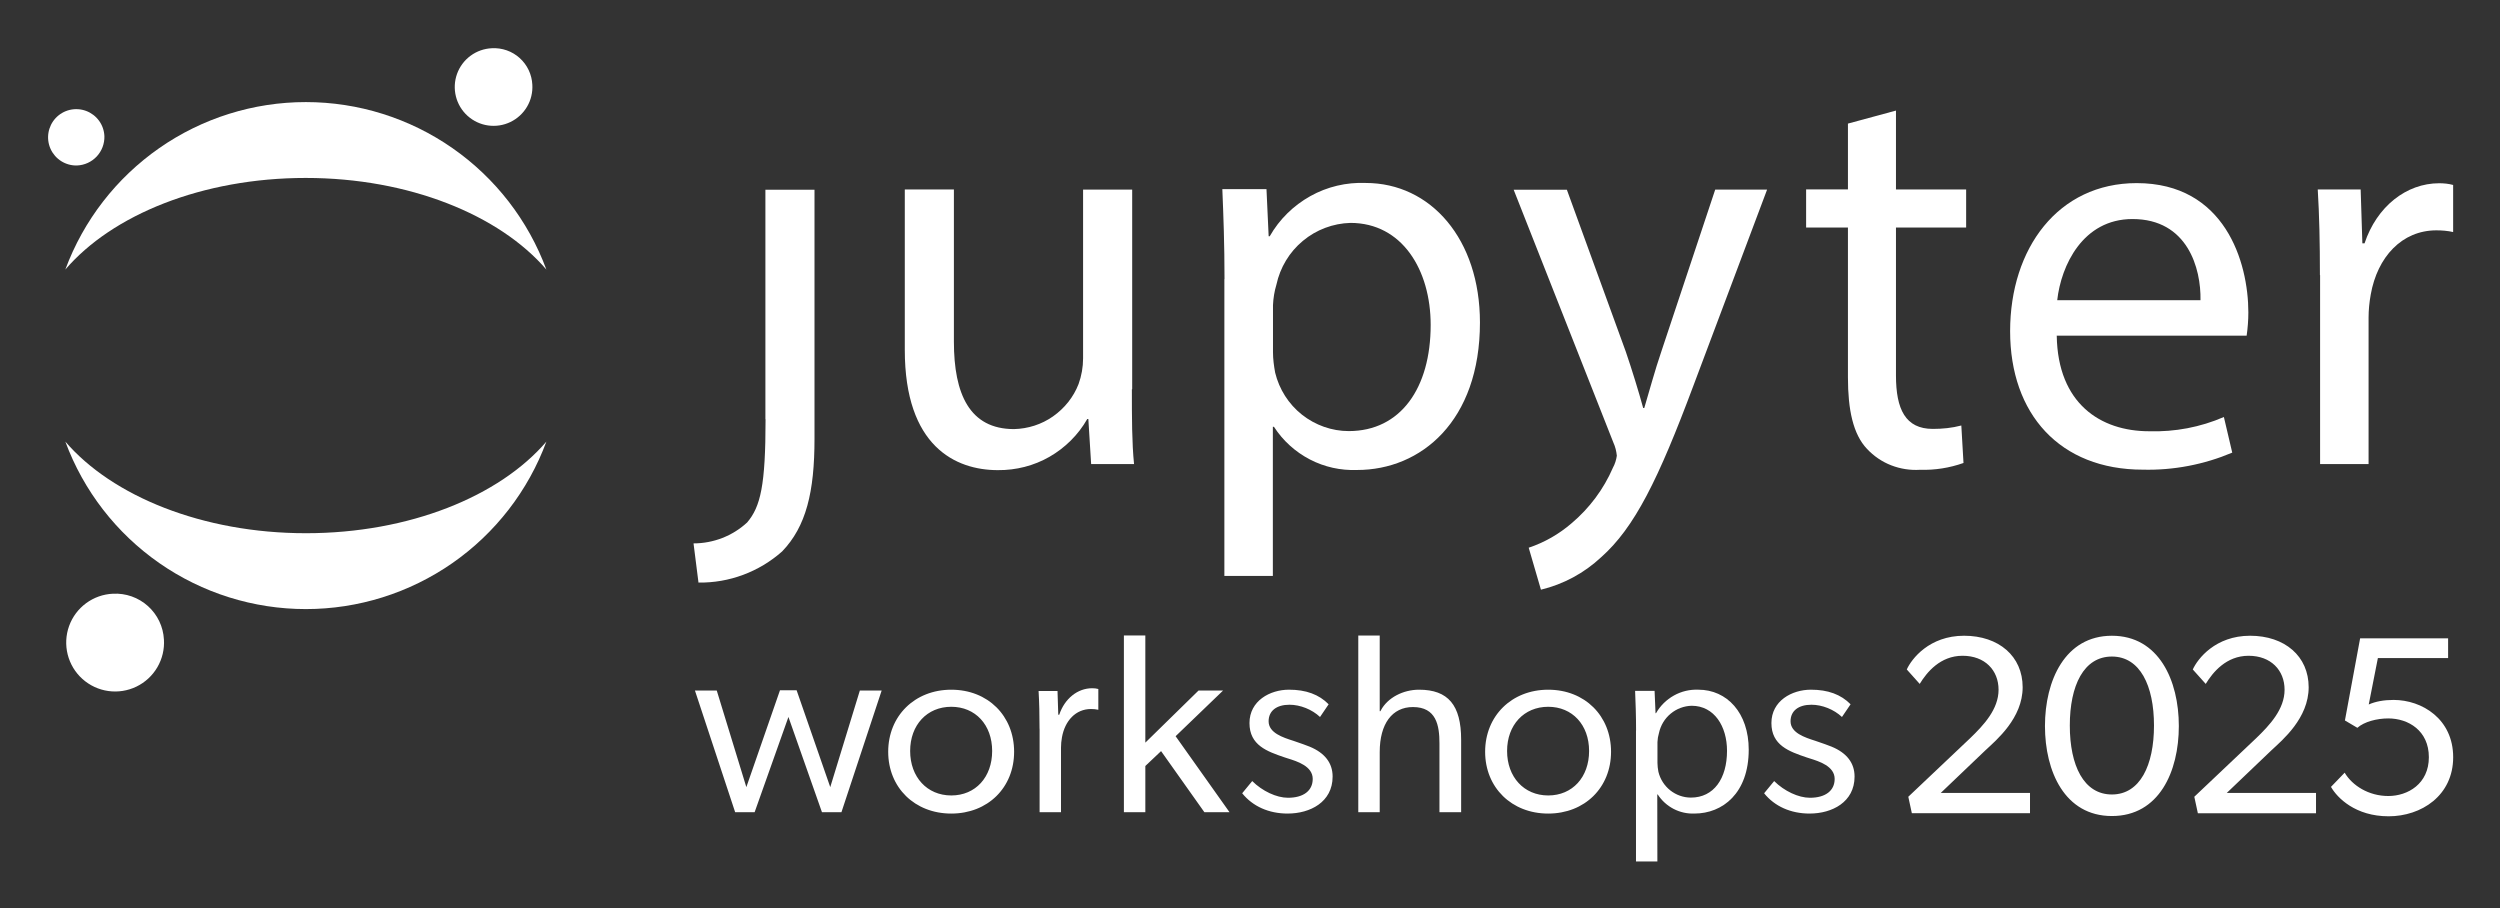 <svg xmlns="http://www.w3.org/2000/svg" role="img" viewBox="-30.06 -35.06 1979.12 719.12"><rect x="-30.06" y="-35.06" width="1979.12" height="719.12" fill="#333333" stroke="none"/><title>Jupyter-Workshops25_Logo-White.svg</title><defs><style>.cls-1{fill:#fff}</style></defs><g id="path"><g id="path0_fill" data-name="path0 fill"><path id="path0_fill-2" d="M575.99 296.89c0 52.11-3.92 69.16-14.59 81.67-11.53 10.67-26.73 16.55-42.43 16.55l3.92 31.02c24.28.37 47.95-8.46 66.22-24.65 19.01-19.74 25.63-47.09 25.63-89.15V115.16h-38.87v181.85-.25l.12.12z" class="cls-1" data-name="path0 fill-2"/></g></g><g id="path-2"><g id="path1_fill" data-name="path1 fill"><path id="path1_fill-2" d="M865.99 273.1c0 22.44 0 42.3 1.72 59.23h-33.97l-2.21-35.68h-.86c-7.11 12.51-17.53 22.81-29.92 29.92-12.38 7.11-26.49 10.67-40.83 10.55-33.6 0-73.7-18.88-73.7-95.15V114.93h38.87v120.54c0 41.32 12.38 69.16 47.58 69.16 11.04-.25 21.83-3.68 30.9-10.06 9.07-6.38 16.19-15.21 20.23-25.63 2.33-6.5 3.56-13.37 3.56-20.23V115.04h38.87V273.1h-.37.12z" class="cls-1" data-name="path1 fill-2"/></g></g><g id="path-3"><g id="path2_fill" data-name="path2 fill"><path id="path2_fill-2" d="M939.32 185.92c0-27.84-.86-50.28-1.72-71.24h34.95l1.72 37.28h.86c7.6-13.37 18.76-24.28 32.13-31.76 13.37-7.48 28.57-11.04 43.78-10.42 51.62 0 90.5 44.51 90.5 110.48 0 78.11-46.72 116.74-97.24 116.74-13 .49-25.87-2.33-37.4-8.34-11.53-6.01-21.34-14.84-28.45-25.87h-.86v118.09h-38.38V185.57v.37h.12zm38.38 57.87c0 5.4.74 10.79 1.72 16.19 3.19 13.12 10.67 24.89 21.21 33.23 10.55 8.34 23.67 13 37.03 13 41.08 0 64.87-34.09 64.87-84 0-43.53-22.56-80.81-63.52-80.81-13.73.37-27.1 5.4-37.64 14.22-10.67 8.83-18.03 21.09-20.97 34.7-1.59 5.27-2.45 10.67-2.7 16.19v37.28z" class="cls-1" data-name="path2 fill-2"/></g></g><g id="path-4"><g id="path3_fill" data-name="path3 fill"><path id="path3_fill-2" d="M1210.31 115.04l46.72 128.39c4.9 14.35 10.18 31.51 13.73 44.51h.86c3.92-13 8.34-29.67 13.73-45.37l42.43-127.53h41.08l-58.25 154.99c-27.84 74.55-46.72 112.69-73.21 136.11-13.37 12.51-29.8 21.34-47.58 25.63l-9.69-33.23c12.51-4.17 24.03-10.79 33.97-19.37 14.1-11.89 25.38-26.98 32.74-44.02 1.59-2.94 2.58-6.13 3.07-9.44-.37-3.56-1.23-7.11-2.7-10.3l-78.97-200.24h42.43-.25l-.12-.12z" class="cls-1" data-name="path3 fill-2"/></g></g><g id="path-5"><g id="path4_fill" data-name="path4 fill"><path id="path4_fill-2" d="M1470.88 52.5v62.41h55.55v30.17h-55.55v117.1c0 26.73 7.48 42.3 29.18 42.3 7.6 0 15.21-.74 22.56-2.7l1.72 29.67c-11.04 3.92-22.69 5.76-34.46 5.4-7.73.49-15.57-.74-22.81-3.56-7.23-2.82-13.73-7.23-19.13-13-11.04-11.65-15.08-31.02-15.08-56.65V145.06h-33.11v-30.17h33.11V62.78l38.01-10.3z" class="cls-1" data-name="path4 fill-2"/></g></g><g id="path-6"><g id="path5_fill" data-name="path5 fill"><path id="path5_fill-2" d="M1598.16 230.8c.86 53.46 34.46 75.54 73.21 75.54 20.23.61 40.47-3.19 59.1-11.28l6.62 28.2c-22.32 9.44-46.47 14.1-70.75 13.49-65.73 0-105.09-44.02-105.09-109.62s38.01-117.23 100.18-117.23c69.77 0 88.41 62.41 88.41 102.39 0 6.13-.49 12.38-1.35 18.39h-150.46l.12.12zm113.8-28.21c.49-25.14-10.18-64.25-53.83-64.25-39.36 0-56.53 36.79-59.59 64.25h113.43z" class="cls-1" data-name="path5 fill-2"/></g></g><g id="path-7"><g id="path6_fill" data-name="path6 fill"><path id="path6_fill-2" d="M1806.5 182.73c0-25.63-.49-47.58-1.72-67.81h33.97l1.35 42.67h1.72c9.69-29.18 33.11-47.58 59.1-47.58 3.68 0 7.48.37 11.04 1.35v37.28c-4.29-.98-8.83-1.35-13.24-1.35-27.34 0-46.72 21.09-51.99 50.77-1.1 6.13-1.72 12.26-1.72 18.39v115.88h-38.38v-149.6h-.12z" class="cls-1" data-name="path6 fill-2"/></g></g><path id="path8_fill" d="M212.06 387.06c-81.61 0-153.33-29.29-190.41-72.54C36.04 353.43 62 387 96.05 410.7c34.04 23.71 74.53 36.42 116.02 36.42s81.97-12.71 116.02-36.42c34.04-23.71 60.01-57.27 74.4-96.18-36.99 43.25-108.45 72.54-190.42 72.54z" class="cls-1" data-name="path8 fill"/><path id="path9_fill" d="M212.06 105.81c81.61 0 153.33 29.29 190.42 72.54-14.39-38.91-40.35-72.48-74.4-96.18-34.04-23.71-74.53-36.42-116.02-36.42S130.09 58.46 96.04 82.17c-34.04 23.71-60.01 57.27-74.4 96.18 37.09-43.34 108.45-72.54 190.41-72.54z" class="cls-1" data-name="path9 fill"/><g><path id="path7_fill" d="M391.36 31.96c.37 6.09-1.08 12.16-4.16 17.42-3.09 5.26-7.67 9.49-13.17 12.14-5.5 2.65-11.66 3.6-17.7 2.74-6.04-.86-11.69-3.51-16.22-7.59-4.53-4.08-7.75-9.43-9.24-15.35-1.49-5.92-1.18-12.15.88-17.89s5.79-10.74 10.71-14.36c4.92-3.62 10.8-5.69 16.89-5.95 4-.22 8 .35 11.77 1.68 3.78 1.33 7.25 3.4 10.23 6.08 2.97 2.68 5.39 5.92 7.11 9.54 1.72 3.62 2.7 7.54 2.9 11.54z" class="cls-1" data-name="path7 fill"/><path id="path10_fill" d="M99.72 471.23c.48 7.67-1.34 15.31-5.22 21.95-3.88 6.64-9.65 11.97-16.57 15.32-6.92 3.35-14.68 4.56-22.29 3.48-7.61-1.08-14.73-4.4-20.45-9.54-5.72-5.14-9.78-11.86-11.66-19.32-1.88-7.45-1.5-15.3 1.09-22.54 2.59-7.24 7.28-13.54 13.47-18.1 6.19-4.56 13.59-7.18 21.27-7.52 5.03-.27 10.07.46 14.82 2.13 4.75 1.68 9.12 4.27 12.87 7.64s6.79 7.44 8.97 11.99c2.17 4.55 3.43 9.48 3.69 14.51z" class="cls-1" data-name="path10 fill"/><path id="path11_fill" d="M30.92 95.95c-4.4.12-8.73-1.06-12.46-3.4-3.73-2.34-6.68-5.72-8.49-9.73-1.81-4.01-2.39-8.47-1.67-12.81.72-4.34 2.7-8.37 5.7-11.59 3-3.22 6.89-5.47 11.17-6.48 4.28-1.01 8.77-.74 12.89.79 4.12 1.53 7.71 4.24 10.29 7.8 2.59 3.56 4.06 7.8 4.24 12.2.17 5.94-2.01 11.71-6.06 16.06-4.06 4.35-9.67 6.92-15.61 7.15z" class="cls-1" data-name="path11 fill"/></g><g><path d="M620.64 607.91l-26.54-75.39-26.76 75.39h-15.42l-31.83-96.29h17.27l23.42 76.45 26.62-76.66h13.19l26.62 76.66 23.42-76.45h17.27l-31.83 96.29h-15.43zM723.02 609c-28.94 0-49.94-20.58-49.94-48.93s21-49.13 49.94-49.13 49.74 20.66 49.74 49.13S751.84 609 723.02 609zm0-84.54c-19.17 0-32.56 14.39-32.56 35s13.39 35.2 32.56 35.2 32.36-14.47 32.36-35.2-13.31-35-32.36-35zm200.36 83.45l-34.28-48.36-12.46 11.78v36.58h-16.97V468.03h16.97v84.82l42.1-41.23h19.43l-37.56 36.14 42.67 60.15h-19.9zm65.97 1.09c-14.94 0-27.69-5.7-36.04-16.07l7.94-9.66c8.01 7.95 19.24 13.22 28.31 13.22 12.27 0 19.59-5.58 19.59-14.93 0-10.08-12.35-13.92-19.73-16.22-1.01-.32-1.94-.6-2.73-.88-13.57-4.65-27.61-9.47-27.61-27.1s16.22-26.43 31.29-26.43c13.46 0 23.74 3.78 31.38 11.55l-6.82 10.06c-6.29-5.93-15.61-9.7-24.15-9.7-10.36 0-16.55 4.9-16.55 13.1 0 9.21 11.36 12.83 19.65 15.48l2.32.8c4.01 1.38 7.18 2.47 10.57 3.83 12.03 4.99 18.13 12.96 18.13 23.67 0 20.22-17.85 29.27-35.55 29.27zm120.13-1.09v-54.53c0-14.2-2.5-28.71-21.01-28.71-16.45 0-26.28 13.31-26.28 35.6v47.64h-16.97V468.04h16.97v59.93h.53l.32-.61c5.47-10.28 17.86-16.42 30.29-16.42 23.04 0 33.32 12.21 33.32 39.6v57.37h-17.18zm86.1 1.09c-28.94 0-49.94-20.58-49.94-48.93s21-49.13 49.94-49.13 49.74 20.66 49.74 49.13S1224.4 609 1195.58 609zm0-84.54c-19.17 0-32.56 14.39-32.56 35s13.39 35.2 32.56 35.2 32.36-14.47 32.36-35.2-13.31-35-32.36-35zM1402.54 609c-14.94 0-27.69-5.7-36.04-16.07l7.94-9.66c8.01 7.95 19.24 13.22 28.31 13.22 12.27 0 19.59-5.58 19.59-14.93 0-10.08-12.35-13.92-19.73-16.22-1.01-.32-1.94-.6-2.73-.88-13.57-4.65-27.61-9.47-27.61-27.1s16.22-26.43 31.29-26.43c13.46 0 23.74 3.78 31.38 11.55l-6.82 10.06c-6.29-5.93-15.61-9.7-24.15-9.7-10.36 0-16.55 4.9-16.55 13.1 0 9.21 11.36 12.83 19.65 15.48l2.32.8c4.01 1.38 7.18 2.47 10.58 3.83 12.03 4.99 18.13 12.96 18.13 23.67 0 20.22-17.85 29.27-35.55 29.27z" class="cls-1"/><g id="path-7-2" data-name="path-7"><g id="path6_fill-3" data-name="path6 fill"><path id="path6_fill-2-2" d="M792.89 541.88c0-11.31-.22-21-.76-29.93h14.99l.6 18.83h.76c4.28-12.88 14.61-21 26.08-21 1.62 0 3.3.16 4.87.6v16.45c-1.89-.43-3.9-.6-5.84-.6-12.07 0-20.62 9.31-22.95 22.4-.49 2.71-.76 5.41-.76 8.12v51.14h-16.94v-66.02h-.05z" class="cls-1" data-name="path6 fill-2"/></g></g><g id="path2_fill-3" data-name="path2 fill"><path id="path2_fill-2-2" d="M1265.13 543.29c0-12.28-.38-22.18-.76-31.43h15.42l.76 17.68h.38c3.35-5.9 8.28-10.71 14.17-14.01 5.9-3.3 12.6-4.87 19.31-4.6 22.77 0 39.91 18.4 39.91 47.5 0 34.46-20.69 50.56-42.97 50.56-5.73.22-11.41-1.03-16.5-3.68-5.08-2.65-9.41-6.54-12.55-11.41h-.38l.08 53.02h-16.93v-103.8.16h.05zm16.93 25.53c0 2.38.32 4.76.76 7.14 1.41 5.79 4.71 10.98 9.36 14.66 4.65 3.68 10.44 5.73 16.34 5.73 18.12 0 28.61-15.04 28.61-37.05 0-19.2-9.95-35.65-28.02-35.65-6.06.16-11.95 2.38-16.61 6.27-4.71 3.89-7.95 9.3-9.25 15.31-.7 2.33-1.08 4.71-1.19 7.14v16.44z" class="cls-1" data-name="path2 fill-2"/></g><g><path d="M1483.45 608.74l-2.81-13.05 48.98-46.37c10.64-10.24 22.48-22.88 22.48-38.34s-10.84-26.9-28.5-26.9-28.3 13.05-33.92 22.28l-10.24-11.44c3.81-8.43 17.86-26.7 45.36-26.7s46.37 16.26 46.37 40.75-20.68 41.75-29.31 49.78l-35.53 33.92h70.66v16.06h-93.54zm158.37 2.21c-37.34 0-52.99-35.33-52.99-71.26s15.86-71.46 52.99-71.46 52.99 35.33 52.99 71.46-15.66 71.26-52.99 71.26zm0-126.26c-22.28 0-33.32 22.88-33.32 54.6s11.04 54.6 33.32 54.6 33.32-23.08 33.32-54.6-11.04-54.6-33.32-54.6zm68.05 124.05l-2.81-13.05 48.98-46.37c10.64-10.24 22.48-22.88 22.48-38.34s-10.84-26.9-28.5-26.9-28.3 13.05-33.92 22.28l-10.24-11.44c3.81-8.43 17.86-26.7 45.36-26.7s46.37 16.26 46.37 40.75-20.68 41.75-29.31 49.78l-35.53 33.92h70.66v16.06h-93.54zm150.95 2.41c-26.09 0-40.55-14.45-45.57-23.28l10.84-11.24c6.02 10.24 19.07 18.47 34.53 18.47s32.12-9.64 32.12-30.71-16.26-30.71-32.12-30.71c-9.03 0-19.07 2.61-24.49 7.43l-9.84-5.82 12.04-65.04h69.65v15.66h-55.6l-7.23 36.73c5.42-2.41 12.04-3.61 19.67-3.61 22.48 0 47.17 15.05 47.17 45.36s-25.09 46.77-51.19 46.77z" class="cls-1"/></g></g></svg>